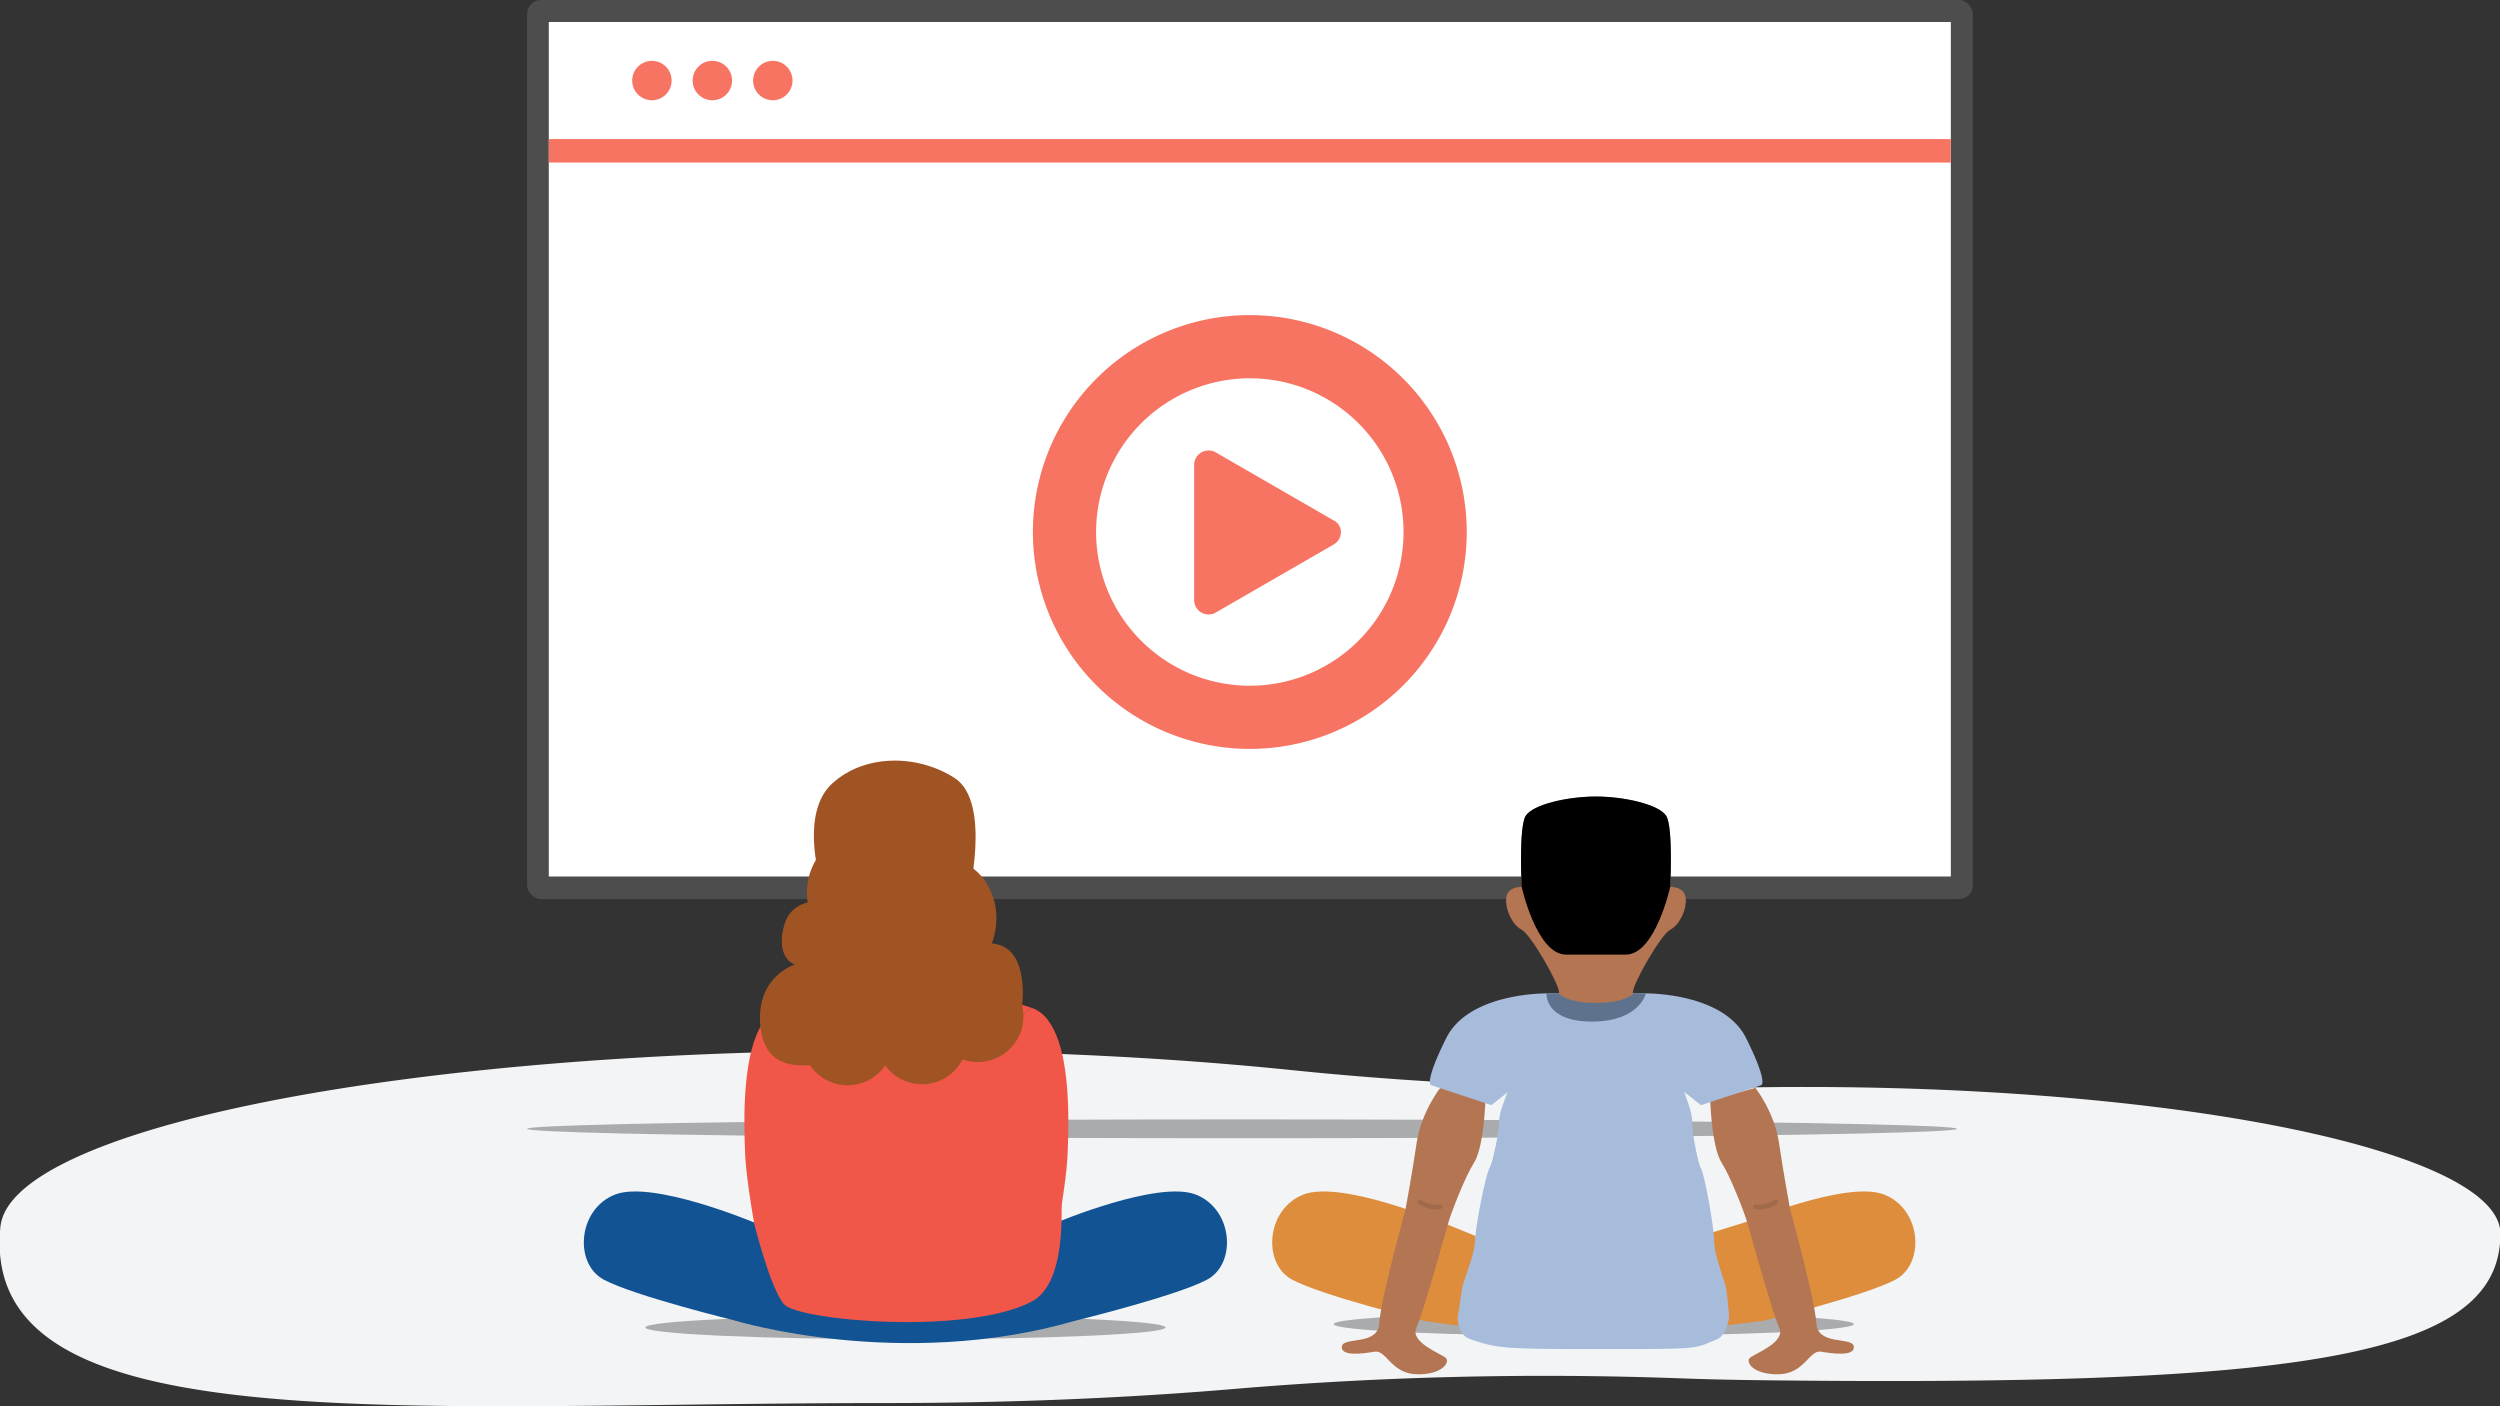 <svg viewBox="0 0 1920 1080" xmlns="http://www.w3.org/2000/svg"><rect x="0" y="0" width="1920" height="1080" fill="#333333" stroke="none"/><path d="m1385.9 834.79q-25.79 0-51 .51c-114.65 2.29-229.39-1.83-343.1-13.48-93.25-9.56-199-15-311.15-15-375.73.04-672.82 60.82-680.33 135.38-16.87 167.44 304.6 135.34 680.35 135.34 94.31 0 184.13-3.82 265.79-10.72a2837.55 2837.55 0 0 1 345.22-8.22c30.59 1.15 62.08 1.48 94.23 1.75 392 3.28 534.41-20.69 534.41-112.78 0-62.29-239.27-112.78-534.42-112.78z" fill="#f2f4f6"/><ellipse cx="953.96" cy="866.93" opacity=".3" rx="549.11" ry="7.23"/><rect fill="#4d4d4d" height="690.46" rx="10.49" width="1110.29" x="404.85"/><path d="m421.48 16.9h1076.75v656.25h-1076.75z" fill="#fff"/><circle cx="500.66" cy="61.86" fill="#f87462" r="15.14"/><circle cx="547.09" cy="61.86" fill="#f87462" r="15.14"/><circle cx="593.52" cy="61.86" fill="#f87462" r="15.14"/><path d="m1023.79 418.44-89.87 51.88a11.08 11.08 0 0 1 -16.81-9.5v-103.76a11.08 11.08 0 0 1 16.81-9.5l89.87 51.88c8.04 3.65 8.04 14.61 0 19z" fill="#f87462"/><path d="m959.86 290.52a118.06 118.06 0 1 1 -118.06 118.05 118.19 118.19 0 0 1 118.06-118.05m0-48.54a166.59 166.59 0 1 0 166.59 166.59 166.59 166.59 0 0 0 -166.59-166.57z" fill="#f87462"/><path d="m421.48 106.81h1076.75v18.03h-1076.75z" fill="#f87462"/><ellipse cx="695.34" cy="1019.48" opacity=".3" rx="199.73" ry="9.04"/><g fill="#f05748"><path d="m766.81 902.89c1.74 12.8 3.26 25.08 4.72 35.94 1.36 10.05 2.66 18.9 4.07 25.84.23 1.16.46 2.27.7 3.31-13.76-1.26-32.78-1.09-41 1.12-8.88 2.39-36.32 2.41-56.32 0-18.53-2.23-53.19-1.34-61-.58.28-1.2.55-2.5.82-3.85 1.4-6.95 2.71-15.79 4.07-25.84 1.45-10.86 3-23.13 4.72-35.94 14.34-105.08-25.47-128.89-25.47-128.89 31.52-10.47 56.93-11 56.93-11h9.42s5.45 7.2 28.7 7.2 28.7-7.2 28.7-7.2h9.43s25.4.56 56.92 11c0 0-39.81 23.81-25.41 128.89z"/><path d="m808.58 789.35c.56 1 1.09 2.09 1.58 3.18-.5-1.1-1.03-2.16-1.58-3.18z"/><path d="m812.06 797.07c-.6-1.57-1.22-3.08-1.9-4.55.67 1.48 1.31 2.98 1.9 4.55z"/><path d="m814.8 805.76c-.47-1.73-1-3.42-1.49-5.05.55 1.64 1.04 3.29 1.49 5.05z"/><path d="m814.8 805.77c.86 3.25 1.61 6.64 2.23 10.1-.63-3.47-1.36-6.87-2.23-10.1z"/><path d="m819.9 886.29c-.6 14.45-3.86 35.77-6.78 52.53-.28 1.63-.56 3.23-.84 4.76-.24 1.38-.48 2.72-.73 4 .23-1.26.46-2.54.68-3.88.28-1.6.56-3.23.85-4.9 3-17.78 6.24-39 6.8-52.53.47-11.71 1.26-32.31-.54-52.78 1.82 20.51 1.03 41.09.56 52.8z"/><path d="m625.37 902.89c-1.74 12.8-3.26 25.08-4.72 35.94-1.36 10.05-2.66 18.9-4.07 25.84-.26 1.36-.54 2.65-.82 3.85-.62.07-1.08.13-1.34.19-3.6.8-16 .4-20.4-1.6a6.85 6.85 0 0 1 -2.66-2.45c-2.54-3.66-4-9.8-6.13-12s-4.49-8.19-5.76-11.6l-.4-2.29c-2.33-13.61-4.74-29.19-6-41.84-.08-.88-.17-1.73-.24-2.58l-.11-1.25c0-.49-.08-1-.12-1.45-.06-.89-.12-1.76-.18-2.6s-.11-1.91-.14-2.81c-1.1-27.05-3.86-101.7 27.72-112.24 0 0 39.76 23.81 25.37 128.89z"/><path d="m819.89 886.29c-.56 13.56-3.76 34.75-6.8 52.53-.29 1.67-.58 3.3-.85 4.9-2.47 6.14-7.61 11.25-10.47 15.39a24.9 24.9 0 0 1 -4.91 5.56c-3.49 2.81-8.63 4.66-17.33 3.65-1-.12-2.12-.23-3.24-.34-.24-1-.47-2.15-.7-3.31-1.4-6.95-2.71-15.79-4.07-25.84-1.45-10.86-3-23.13-4.72-35.94-14.39-105.08 25.42-128.89 25.42-128.89a25 25 0 0 1 10 6.42 36.45 36.45 0 0 1 4.64 6q.9 1.42 1.73 3c.55 1 1.08 2.09 1.58 3.18.67 1.46 1.3 3 1.9 4.55l.43 1.2c.28.79.55 1.6.83 2.42.53 1.63 1 3.32 1.49 5.05.86 3.25 1.6 6.62 2.23 10.1 4.58 25.3 3.45 55.24 2.84 70.37z"/></g><path d="m813.12 938.82c-.28 1.63-.56 3.23-.84 4.76a.42.42 0 0 1 0 .13c.28-1.6.56-3.23.85-4.9z" fill="#125394"/><path d="m735.3 763s-4.91 21.57-41.41 21.57-34.84-21.57-34.84-21.57h9.42s5.44 7.2 28.7 7.2 28.7-7.2 28.7-7.2z" fill="#b44136"/><path d="m564.88 1014.31s127.21 38.69 260.93 0v-16.8h-267.44z" fill="#125394"/><path d="m579 938.82s-77.14-32.35-106.18-21.57-32.35 53.09-9.12 65.53 101.2 31.52 101.2 31.52h48.1l-7.47-41.47z" fill="#125394"/><path d="m811.71 938.82s77.14-32.35 106.18-21.57 32.35 53.09 9.12 65.53-101.2 31.52-101.2 31.52h-48.11l7.47-41.47z" fill="#125394"/><path d="m579 938.82s12.27 50.21 23.14 62.85 140.33 24 190.1-2 3.78-201 3.78-201h-179.93l-24.76 136.33z" fill="#f05748"/><path d="m629.32 673.18s-14.5-49.29 9.9-71.55 64.58-22.8 93.77-4.23 10.21 93.93 10.21 93.93z" fill="#a05423"/><path d="m719.44 725.11c-11.32 13.49-28.92 19.75-46.47 18.31-17.17-1.41-38.83-9-49-36-18.18-48.47 26.95-73.49 43.5-78.33s48.11-6.54 48.11-6.54-20.29 38.76 13.75 81.08c.03-.04-.33 10.15-9.89 21.48z" fill="#a05423"/><path d="m760.6 683.77c7.44 16 5.67 34.56-3.06 49.85-8.54 14.95-24.54 31.38-53.37 29.14-51.61-4-55.2-55.5-52.58-72.55s14.41-46.36 14.41-46.36 26.54 34.78 79.29 21.82c0 .01 9.07 4.68 15.31 18.1z" fill="#a05423"/><path d="m626.5 692.13s-18.13 0-23.62 16.49-1.27 29.17 7.61 32.13c0 0-29.6 8.88-26.64 46.09s33.83 33.83 59.2 27.48 99.37-28.75 99.37-28.75l42.58-13.28s5.64-42.1-19.73-47.18-44.82 7.61-43.13-17.76-95.64-15.22-95.64-15.22z" fill="#a05423"/><circle cx="650.97" cy="798.63" fill="#a05423" r="34.88"/><circle cx="708.12" cy="797.85" fill="#a05423" r="34.88"/><circle cx="750.89" cy="780.55" fill="#a05423" r="35.14"/><ellipse cx="1224.02" cy="1016.92" opacity=".3" rx="199.73" ry="9.04"/><path d="m1107.66 938.82s-77.14-32.35-106.18-21.57-32.35 53.09-9.12 65.53 101.2 31.52 101.2 31.52h48.11l-7.47-41.47z" fill="#de8d3c"/><path d="m1340.38 938.82s77.14-32.35 106.18-21.57 32.35 53.09 9.12 65.53-101.2 31.52-101.2 31.52h-48.11l7.47-41.47z" fill="#de8d3c"/><path d="m1141.67 1014.3h164.7l7.47-41.47 6.36-8.15-192.37-.01 6.37 8.16z" fill="#125394"/><path d="m1093.56 1014.31s109.62 20.4 260.93 0v-16.8h-267.49z" fill="#de8d3c"/><path d="m1313.38 845.16c.65 11.7 2.35 37.65 8.95 48s16.8 36.62 19.22 44.57 19.48 70.31 24.88 81.76-18.9 20.05-22.5 23.35 2.64 13.06 22.3 12.6 23.3-18.9 32.3-17.36 26.1 3.86 25.2-3.94-27.9-.3-28.81-18-20.17-87.72-20.17-87.72-5.08-27.55-8.51-50.86-18.07-42.08-18.07-42.08z" fill="#b37552"/><path d="m1363.74 923s-8 5.6-15.4 3.8" style="fill:none;stroke:#000;stroke-linecap:round;stroke-miterlimit:10;stroke-width:3.6;opacity:.1"/><path d="m1341.71 938.27-85.29 26.4-99.74-5.82-49.02-20.03-1.75 46.72 102.51 9.6 97.95-5.65 30.44-14.75z" fill="#de8d3c"/><path d="m1327.7 1008.41h-23.89l-36.9-159.05 26.46-10.82v.06c.43 1.08 6.56 16.39 6.22 22.76-.36 6.61 3.92 30.9 6.77 36s10.35 46.37 10 56c-.13 4.43 1.61 11.23 3.62 17.83 2.4 7.82 5.17 15.33 5.66 18.24.97 5.41 2.06 18.98 2.06 18.98z" fill="#a7bcdb"/><path d="m1184.28 849.68-40 158.2-23.89-.42s.08-.67.23-1.79c.48-3.83 1.63-12.79 2.4-16.93.44-2.4 2.53-8 4.67-14.23 2.63-7.65 5.34-16.38 5.26-21.69 0-.49 0-1.08 0-1.73.65-12.07 8.21-49.34 11-54.12 2.93-5 7.64-29.25 7.4-35.86-.23-5.84 5.1-19 6.36-22.08l.28-.64.35.16z" fill="#a7bcdb"/><path d="m1140.88 845.16c-.65 11.7-2.35 37.65-8.95 48s-16.8 36.62-19.22 44.57-19.48 70.31-24.88 81.76 18.9 20.05 22.5 23.35-2.64 13.06-22.3 12.6-23.3-18.9-32.3-17.36-26.1 3.86-25.2-3.94 27.9-.3 28.81-18 20.17-87.72 20.17-87.72 5.08-27.55 8.51-50.86 18.07-42.08 18.07-42.08z" fill="#b37552"/><path d="m1090.52 923s8 5.6 15.4 3.8" style="fill:none;stroke:#000;stroke-linecap:round;stroke-miterlimit:10;stroke-width:3.6;opacity:.1"/><path d="m1352.62 833.4-46.24 15.36-13-10.21s0 0 0 0c.42 2.2 12.68 63.72 23 114.82-.13 4.43 1.61 11.23 3.62 17.83 3 15 5.74 28.08 7.65 37.16 1.26 6-3.12 17.86-8.81 20.15-18.89 7.58-9.39 7.58-94.73 7.58-69.67 0-74.94-.68-95-7.62-8.75-3-10.48-14.26-9.1-20.32.18-.82.38-1.66.58-2.53 1.86-8.17 4.31-19 7.07-31.16 2.63-7.65 5.34-16.38 5.26-21.69 0-.49 0-1.08 0-1.73 2.1-9.32 4.27-19 6.43-28.5 1.81-8 3.6-16 5.34-23.62 2.6-11.55 5-22.35 7.1-31.54 3.56-15.77 6-26.77 6.46-28.59a1.83 1.83 0 0 1 .06-.26l-.62.48-12.36 9.73-46.25-15.36s-5.78-1.24 11.71-36.24 76.93-34.2 76.93-34.2h76.28s59.45-.8 76.93 34.2 11.69 36.26 11.69 36.26z" fill="#a7bcdb"/><path d="m1282.73 714c-6.89 3.43-28.7 41.32-28.7 48.22v11.49h-56.67v-11.41c0-6.92-21.84-44.82-28.73-48.28s-12.62-14.92-11.89-24.11 11.89-8.79 11.89-8.79-2.3-45.58 3.06-54.4 32.16-14.92 54-14.92 48.61 6.13 54 14.95 3.06 54.37 3.06 54.37 11.12-.4 11.89 8.79-5.01 20.68-11.91 24.09z" fill="#b37552"/><path d="m1282.73 681.12s-11.49 52.08-34.09 52h-45.95c-22.58 0-34.06-52.08-34.06-52.08s-2.3-45.58 3.06-54.4 32.16-14.92 54-14.92 48.61 6.13 54 14.95 3.04 54.45 3.04 54.45z"/><path d="m1264 763s-4.91 21.57-41.41 21.57-34.86-21.57-34.86-21.57h9.42s5.44 7.2 28.7 7.2 28.7-7.2 28.7-7.2z" fill="#5e728e"/></svg>